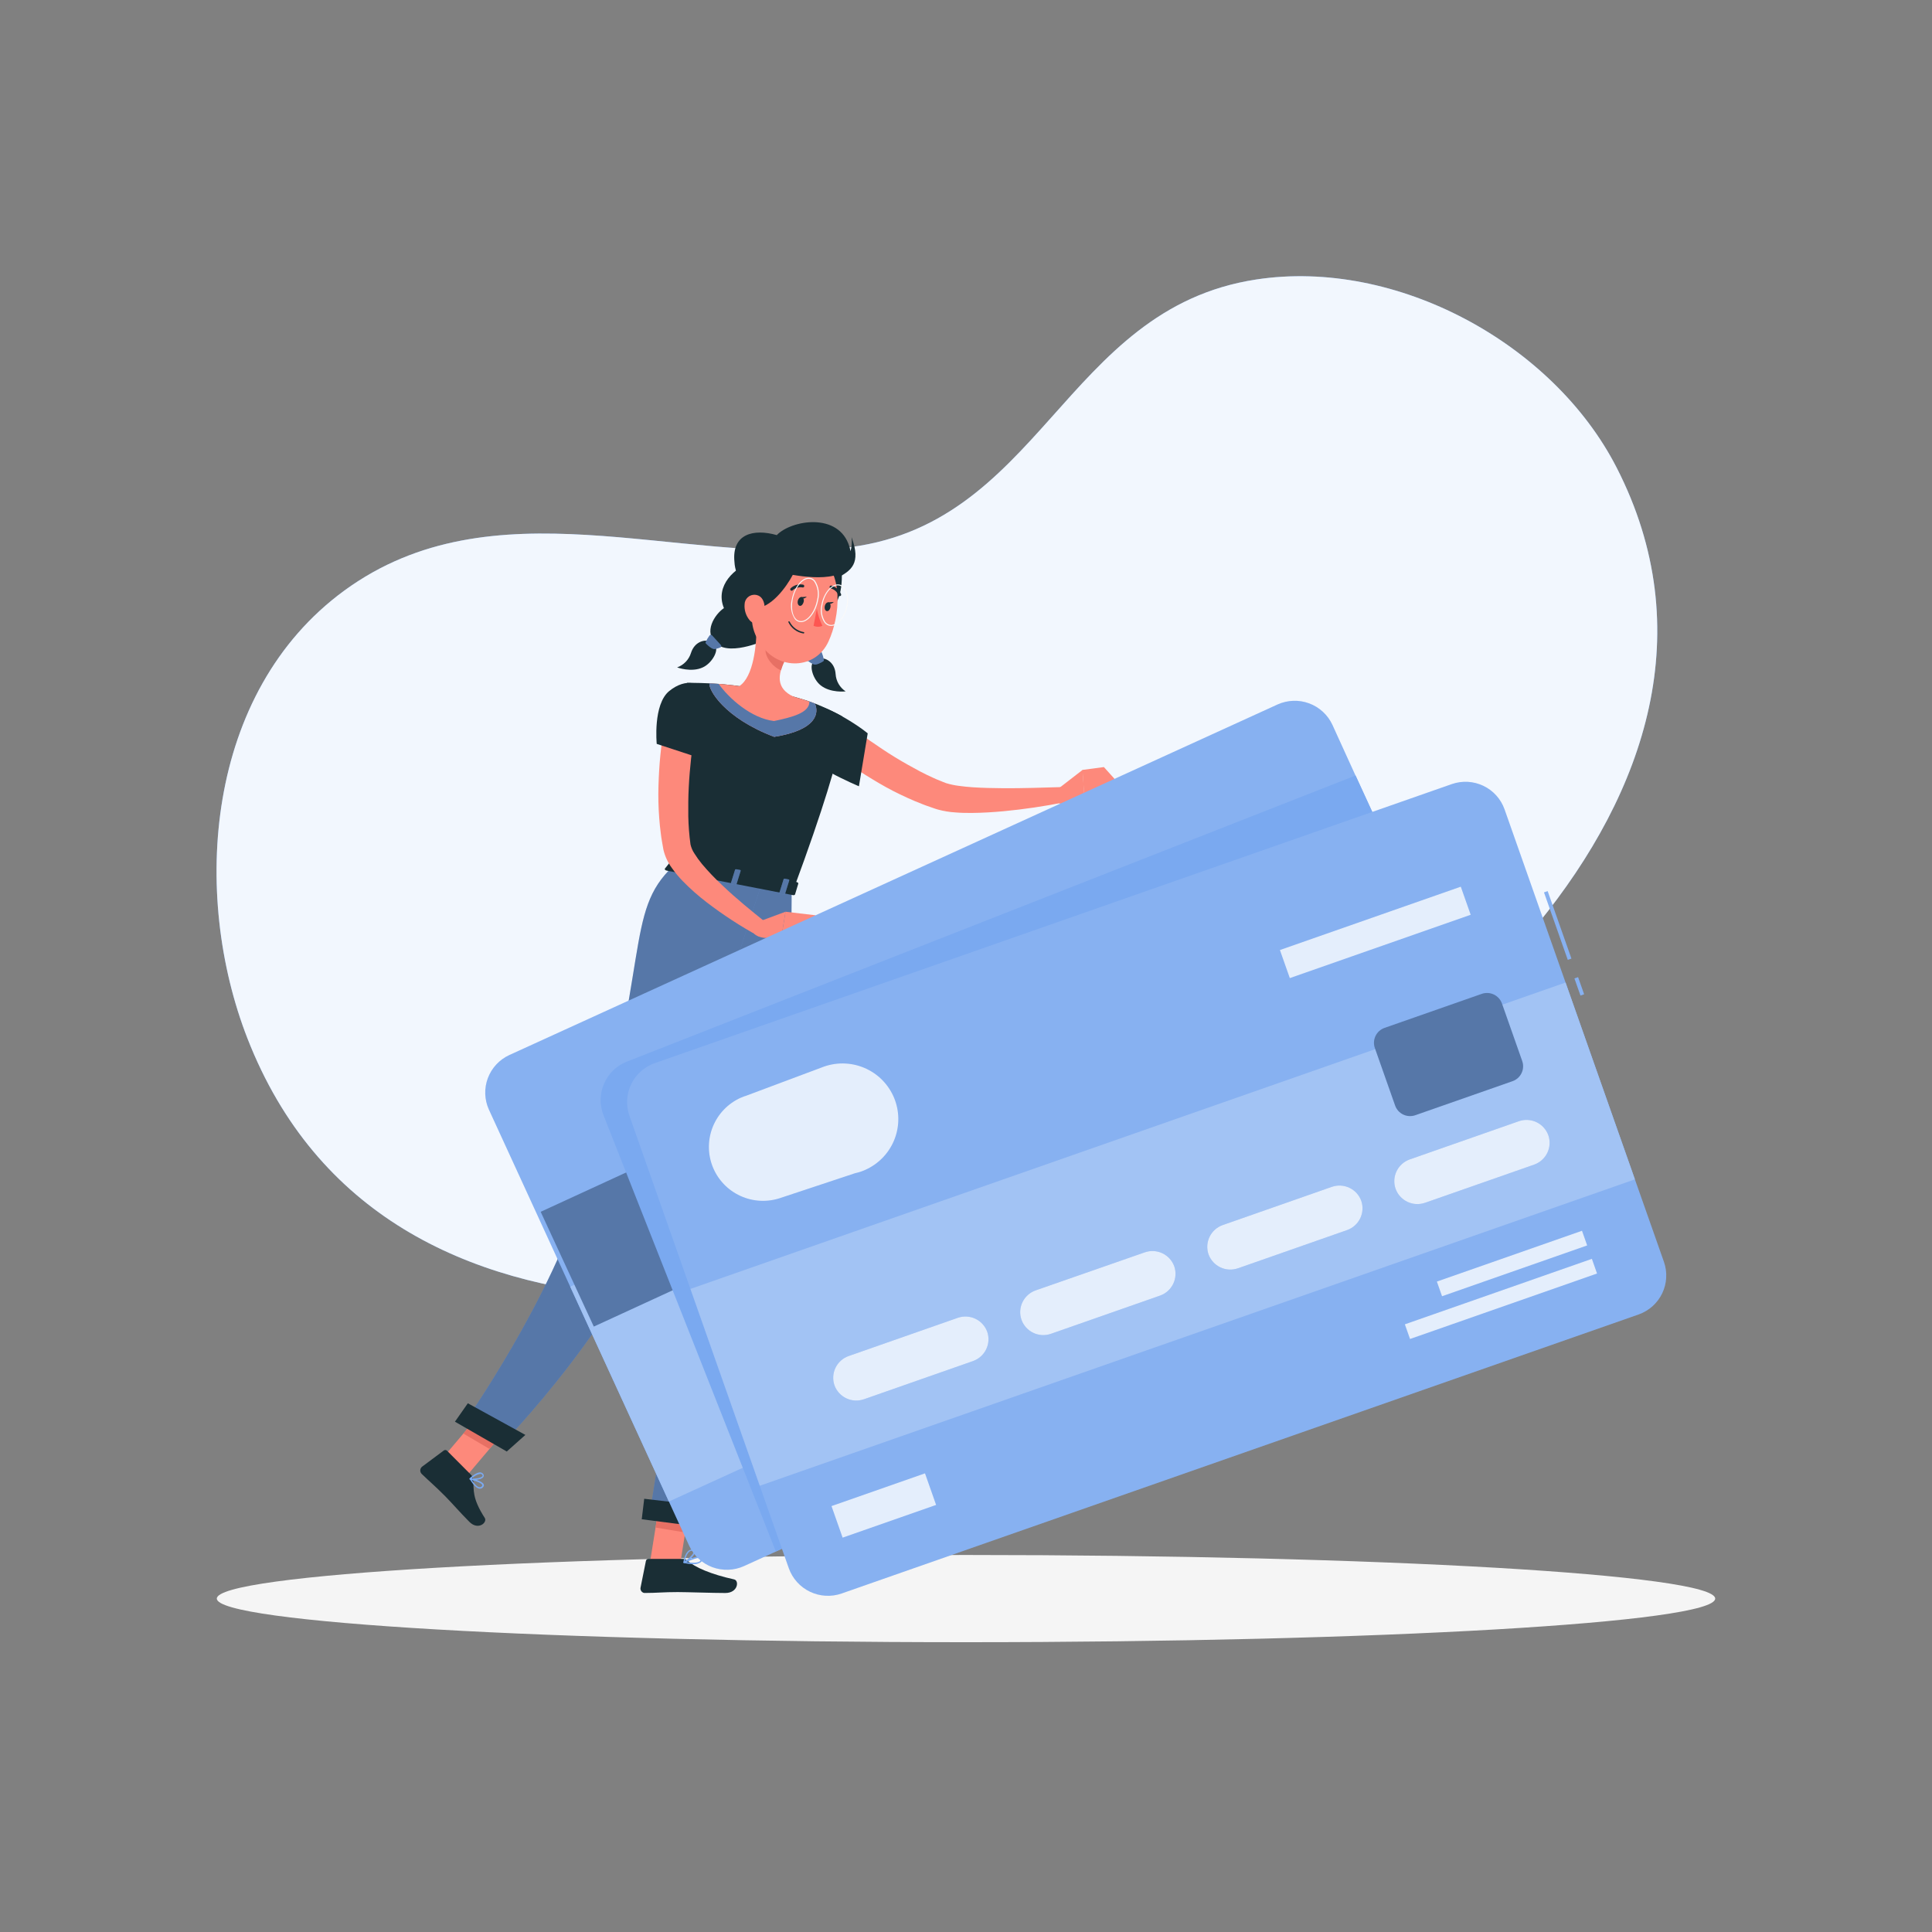 <svg fill="none" height="140" viewBox="0 0 140 140" width="140" xmlns="http://www.w3.org/2000/svg"><rect x="0" y="0" width="140" height="140" fill="#808080" stroke="none"/><path d="m60.987 39.721c-11.987 1.186-25.287-4.768-36.033 3.071-10.094 7.381-11.099 22.011-7.02 32.462 9.951 25.473 43.366 20.3 64.296 12.473 19.211-7.183 47.015-30.254 34.911-53.854-4.609-8.989-15.96-15.169-26.11-13.62-14.014 2.133-15.568 18.039-30.044 19.468z" fill="#7aa9f0"/><path d="m60.987 39.721c-11.987 1.186-25.287-4.768-36.033 3.071-10.094 7.381-11.099 22.011-7.02 32.462 9.951 25.473 43.366 20.3 64.296 12.473 19.211-7.183 47.015-30.254 34.911-53.854-4.609-8.989-15.96-15.169-26.11-13.62-14.014 2.133-15.568 18.039-30.044 19.468z" fill="#fff" opacity=".9"/><path d="m70 119c29.983 0 54.289-1.415 54.289-3.16s-24.306-3.16-54.289-3.16-54.289 1.415-54.289 3.16 24.306 3.16 54.289 3.16z" fill="#f5f5f5"/><path d="m61.004 41.715c.02 3.308-2.358 3.274-2.31 2.233s-.54-3.487 0-3.249 2.302-.447 2.31 1.016z" fill="#1a2e35"/><path d="m59.508 47.705c.328-.025.986.279 1.044 1.142.015.251.089.494.215.712.126.217.301.403.511.542 0 0-1.089.131-1.803-.433-.582-.455-.84-1.452-.535-1.675.168-.134.361-.232.568-.288z" fill="#1a2e35"/><path d="m59.08 45.355c.56.494 1.072 1.801-.19 2.42s-3.248-.838-3.248-.838l2.181-1.008z" fill="#1a2e35"/><path d="m59.702 47.825c-.031-.181-.081-.358-.151-.528-.005-.014-.013-.027-.024-.038-.01-.011-.023-.02-.036-.026-.014-.006-.029-.01-.044-.01-.015-.001-.03.002-.044.007h-.022l-.776.516c-.013.008-.023.019-.032.032-.008.013-.014.027-.017.041-.003.015-.003.03 0.0.045.003.015.009.029.017.041.009.012.019.022.031.031.112.081.232.15.358.206.182.073.56-.134.689-.223.016-.01.029-.024.038-.041.009-.017.013-.035.012-.054z" fill="#7aa9f0"/><path d="m59.702 47.825c-.031-.181-.081-.358-.151-.528-.005-.014-.013-.027-.024-.038-.01-.011-.023-.02-.036-.026-.014-.006-.029-.01-.044-.01-.015-.001-.03.002-.044.007h-.022l-.776.516c-.013.008-.023.019-.032.032-.008.013-.014.027-.017.041-.003.015-.003.03 0.0.045.003.015.009.029.017.041.009.012.019.022.031.031.112.081.232.15.358.206.182.073.56-.134.689-.223.016-.01.029-.024.038-.041.009-.017.013-.035.012-.054z" fill="#000" opacity=".3"/><path d="m51.355 46.454c-.311-.103-1.022.036-1.285.863-.075.24-.204.459-.378.64-.174.182-.388.321-.624.406 0 0 1.028.385 1.856 0 .672-.304 1.148-1.214.916-1.505-.132-.167-.297-.305-.484-.405z" fill="#1a2e35"/><path d="m54.44 40.774c-1.134.307-2.66 1.647-1.982 3.291-.669.455-1.526 1.764-.524 2.602 1.078.902 3.73-.363 3.73-.363l.02-.43.316-3.199z" fill="#1a2e35"/><path d="m51.139 46.527c.075-.169.169-.33.28-.477.02-.024.048-.039.079-.042.031-.003.062.006.086.026l.017.017.627.684c.011.011.019.023.025.037.006.014.009.029.009.044 0 .015-.003.03-.009.044s-.014.026-.025.037c-.009.011-.02.018-.034.022-.127.052-.26.09-.395.114-.196.028-.498-.26-.616-.377-.02-.014-.034-.034-.042-.057s-.009-.048-.002-.071z" fill="#7aa9f0"/><path d="m51.139 46.527c.075-.169.169-.33.28-.477.02-.024.048-.039.079-.042.031-.003.062.006.086.026l.017.017.627.684c.011.011.019.023.025.037.006.014.009.029.009.044 0 .015-.003.03-.009.044s-.014.026-.025.037c-.009.011-.02.018-.034.022-.127.052-.26.09-.395.114-.196.028-.498-.26-.616-.377-.02-.014-.034-.034-.042-.057s-.009-.048-.002-.071z" fill="#000" opacity=".3"/><path d="m61.342 52.425c.535.413 1.12.854 1.708 1.256s1.179.807 1.786 1.178 1.224.717 1.845 1.047l.468.237.476.221c.157.075.316.142.479.204l.238.098c.081.031.168.07.218.084.293.089.593.153.896.193.33.047.678.081 1.03.106.703.045 1.425.064 2.15.067.725.003 1.459 0 2.19-.022l2.198-.061.137 1.097c-1.471.295-2.956.514-4.449.656-.753.067-1.509.117-2.282.123-.386 0-.778 0-1.182-.036-.434-.025-.863-.095-1.282-.209-.129-.034-.21-.067-.305-.098l-.28-.098c-.188-.061-.372-.128-.56-.204l-.543-.218-.532-.234c-.703-.316-1.388-.67-2.052-1.061-.661-.388-1.31-.79-1.938-1.22-.64-.432-1.257-.898-1.848-1.396z" fill="#fd897b"/><path d="m58.436 51.172c.697-.541 3.567 1.231 4.441 1.971l-.636 3.833s-4.13-1.725-4.379-2.903c-.258-1.231.048-2.487.574-2.9z" fill="#1a2e35"/><path d="m76.72 57.126 1.73-1.337.137 2.068s-1.193.737-1.98.279z" fill="#fd897b"/><path d="m79.993 55.585.885.983-2.302 1.29-.137-2.068z" fill="#fd897b"/><path d="m47.118 113.113 2.181.161.795-5.005-2.178-.162z" fill="#fd897b"/><path d="m31.688 106.117 1.851 1.162 3.296-3.897-1.851-1.164z" fill="#fd897b"/><path d="m34.124 106.862-1.733-1.739c-.03-.029-.07-.047-.112-.051-.042-.003-.084.01-.118.035l-1.576 1.175c-.073.058-.119.143-.129.236s.017.185.076.258l.025.028c.613.594.941.851 1.702 1.616.468.472 1.103 1.206 1.75 1.856.647.651 1.324.045 1.12-.279-.946-1.471-.776-2.021-.84-2.769-.008-.138-.067-.268-.165-.366z" fill="#1a2e35"/><path d="m49.445 112.962h-2.458c-.043 0-.085.015-.118.042-.033.028-.056.066-.064.109l-.389 1.937c-.016.085.003.173.052.244.049.072.124.121.209.138.026.003.052.003.078 0 .857 0 1.274-.064 2.355-.064.664 0 2.52.067 3.447.067s1.019-.904.641-.985c-1.68-.369-2.836-.874-3.388-1.36-.102-.086-.231-.131-.364-.128z" fill="#1a2e35"/><path d="m50.095 108.269-.442 2.781-2.15-.36.412-2.58z" fill="#e77064"/><path d="m34.983 102.22 1.851 1.161-1.364 1.614-1.893-1.114z" fill="#e77064"/><path d="m48.776 62.771 8.719 1.694c4.505-12.162 3.525-12.562 3.525-12.562-.633-.347-1.288-.655-1.96-.921l-.118-.045c-.56-.204-.672-.234-1.417-.452-1.282-.304-2.478-.558-3.959-.768l-.28-.039c-.28-.034-.535-.061-.792-.087-.174-.019-.347-.031-.512-.042l-.56-.031c-.958-.047-1.644-.034-1.644-.034.266 7.596-.165 9.776-1.002 13.285z" fill="#1a2e35"/><path d="m54.827 45.355c0 1.318-.204 3.693-1.263 4.369 0 0 .098 1.357 2.464 1.815 2.604.505 1.495-1.047 1.495-1.047-1.352-.614-1.12-1.658-.672-2.596z" fill="#fd897b"/><path d="m55.653 46.39 1.198 1.505c-.104.218-.19.444-.258.675-.529-.184-1.159-.921-1.12-1.499.017-.236.078-.467.179-.681z" fill="#e77064"/><path d="m54.701 42.329c-.28 2.147-.451 3.048.412 4.346 1.296 1.954 4.001 1.829 4.922-.19.84-1.817 1.154-5.025-.764-6.267-.325-.214-.688-.361-1.07-.435-.382-.074-.774-.071-1.155.006-.381.078-.743.23-1.065.447-.322.217-.598.496-.812.819-.252.383-.412.819-.468 1.273z" fill="#fd897b"/><path d="m61.709 38.929c.039.34.014.685-.076 1.016-.02-.112-.047-.223-.081-.332-.767-2.529-4.222-1.926-5.264-.837-1.68-.48-3.279-.098-3.066 1.954.027.529.217 1.036.546 1.452-.26.72 0 1.867.86 1.901 1.21.048 2.358-1.549 2.82-2.426.84.142 2.05.279 2.968.056.154.092.28.156.28.156.977-.522 1.722-1.027 1.014-2.939z" fill="#1a2e35"/><path d="m53.956 43.794c-.034.416.098.829.367 1.15.364.421.84.173 1.011-.327.143-.452.123-1.214-.364-1.452-.085-.04-.176-.062-.27-.067-.093-.004-.187.01-.275.041-.088.032-.169.08-.238.143-.069.063-.125.139-.165.223-.042.09-.065.188-.067.288z" fill="#fd897b"/><path d="m57.364 64.465s.034 17.257-1.383 23.756c-1.473 6.761-5.804 22.142-5.804 22.142l-3.136-.405s2.456-15.537 3.5-22.256c1.14-7.322.442-24.476.442-24.476z" fill="#7aa9f0"/><path d="m57.364 64.465s.034 17.257-1.383 23.756c-1.473 6.761-5.804 22.142-5.804 22.142l-3.136-.405s2.456-15.537 3.5-22.256c1.14-7.322.442-24.476.442-24.476z" fill="#000" opacity=".3"/><path d="m50.711 110.634-4.208-.542.179-1.485 4.777.558z" fill="#1a2e35"/><path d="m55.194 64.019s-4.696 14.262-7.028 22.477c-2.458 8.668-11.883 18.253-11.883 18.253l-2.702-1.557s6.44-9.101 8.806-17.188c4.819-16.417 2.839-19.895 6.39-23.234z" fill="#7aa9f0"/><path d="m55.194 64.019s-4.696 14.262-7.028 22.477c-2.458 8.668-11.883 18.253-11.883 18.253l-2.702-1.557s6.44-9.101 8.806-17.188c4.819-16.417 2.839-19.895 6.39-23.234z" fill="#000" opacity=".3"/><path d="m36.722 105.182-3.755-2.161.935-1.334 4.169 2.292z" fill="#1a2e35"/><path d="m57.809 43.549c-.034.173.031.329.146.352s.232-.101.28-.279c.048-.179-.031-.332-.146-.355-.115-.022-.246.109-.28.282z" fill="#1a2e35"/><path d="m59.766 43.928c-.034.173.031.332.146.354.115.022.232-.101.266-.279.034-.179-.031-.332-.146-.352-.115-.019-.232.101-.266.276z" fill="#1a2e35"/><path d="m59.982 43.655.44-.036s-.277.283-.44.036z" fill="#1a2e35"/><path d="m59.192 44.127c.077.423.213.834.403 1.22-.1.047-.21.071-.321.071s-.22-.024-.321-.071z" fill="#fd5652"/><path d="m58.22 45.904c-.234-.038-.455-.132-.645-.274-.19-.142-.342-.328-.444-.541-.003-.006-.004-.013-.005-.019-0-.007.001-.013.003-.019.002-.006.006-.012.011-.017.005-.005.01-.009.016-.011.013-.005.027-.004.039.001s.022.015.028.027c.098.196.24.366.417.497.176.131.381.219.597.256.007.001.013.003.019.007.006.004.011.008.015.014s.007.012.008.018c.001.007.002.013 0.0.02-.003.013-.01.025-.021.032-.011.008-.024.011-.038.009z" fill="#1a2e35"/><path d="m57.364 42.806c-.027-.001-.053-.013-.072-.032-.019-.019-.03-.045-.032-.072.001-.029.013-.055.034-.075.12-.113.265-.195.423-.24.158-.045.325-.052.487-.02.026.008.049.026.062.05.014.024.017.052.01.079-.003.013-.009.025-.017.035-.008.011-.018.02-.029.026-.011.007-.024.011-.037.013-.013.002-.026.001-.039-.002-.128-.023-.26-.015-.385.021-.125.037-.239.102-.335.191-.019.017-.044.026-.07.025z" fill="#1a2e35"/><path d="m60.852 43.194c-.021 0-.041-.006-.058-.017s-.03-.028-.037-.047c-.049-.12-.124-.226-.221-.312-.097-.086-.212-.148-.337-.182-.013-.002-.026-.007-.038-.015s-.021-.017-.029-.028c-.008-.011-.013-.024-.016-.037-.003-.013-.003-.027-.001-.04.005-.027.021-.05.043-.066.022-.015.05-.022.077-.018.16.04.308.117.431.225s.22.244.28.397c.006.012.009.026.009.04 0.0.014-.002.027-.007.04-.005.013-.012.024-.022.034-.009.01-.021.018-.033.023z" fill="#1a2e35"/><path d="m58.044 45.078c-.087 0-.172-.019-.25-.058-.078-.038-.146-.094-.198-.163-.132-.205-.22-.434-.258-.674-.038-.24-.027-.486.034-.721.16-.882.714-1.6 1.238-1.6.087.001.173.022.251.061.078.039.146.094.2.163.132.205.22.434.258.674.038.24.027.486-.034.721-.16.882-.717 1.597-1.24 1.597zm.56-3.138c-.49 0-1.016.692-1.17 1.541-.098.558-.02 1.061.21 1.332.046.06.106.109.175.143.068.034.144.052.22.052.493 0 1.016-.69 1.17-1.538.059-.224.071-.459.035-.688-.036-.229-.12-.449-.245-.644-.045-.06-.104-.11-.172-.144-.068-.034-.142-.053-.218-.054z" fill="#f9f9f9"/><path d="m60.22 45.358c-.091-.001-.18-.023-.261-.064-.081-.041-.152-.099-.207-.171-.126-.188-.211-.4-.25-.622-.039-.223-.031-.451.023-.67.143-.821.68-1.485 1.198-1.485.091.002.18.025.261.066.081.041.151.1.207.171.124.188.209.4.248.621.039.222.032.449-.021.668-.14.824-.678 1.485-1.198 1.485zm.496-2.942c-.487 0-.991.639-1.12 1.429-.05.209-.057.427-.021.639s.116.415.234.595c.05.062.113.114.184.15s.15.057.23.06c.487 0 .994-.636 1.12-1.427.05-.209.057-.426.021-.638-.036-.212-.115-.414-.231-.596-.05-.063-.113-.115-.184-.151s-.15-.057-.23-.061z" fill="#f9f9f9"/><g fill="#7aa9f0"><path d="m34.768 107.876c-.28 0-.56-.43-.725-.679-.005-.008-.009-.018-.009-.028 0-.009.003-.019.009-.027.006-.009.014-.015.024-.019s.02-.005.03-.004c.09.02.86.187.958.45.011.029.014.06.009.09-.005.031-.019.059-.04.083-.026.043-.064.078-.109.102-.045.023-.095.034-.146.032zm-.585-.628c.216.323.426.516.577.524.034.001.067-.008.096-.024s.054-.039.072-.068c.009-.01.016-.022.018-.035.003-.014.001-.028-.004-.04-.05-.14-.451-.279-.759-.357z"/><path d="m34.308 107.248c-.085 0-.169-.009-.252-.028-.008-.003-.016-.008-.022-.014s-.011-.014-.014-.022c-.005-.017-.005-.034 0-.051.02-.016.448-.438.764-.438h.022c.039.003.077.013.112.032.035.018.065.043.089.074.029.03.046.068.05.109.004.041-.006.082-.028.117-.09.151-.448.221-.722.221zm-.126-.109c.263.031.689-.045.776-.17.014-.02.025-.051-.017-.104-.015-.02-.034-.037-.056-.049-.022-.011-.047-.017-.072-.018-.241.045-.461.164-.63.341z"/><path d="m50.249 113.344c-.232-.005-.463-.033-.689-.083-.011-.003-.021-.008-.028-.016s-.012-.018-.014-.029c-.001-.011.001-.021.006-.031.005-.009.013-.017.022-.022.104-.05 1.002-.497 1.263-.346.024.015.043.036.057.06.014.024.021.052.022.079.003.047-.005.095-.024.138s-.048.081-.085.111c-.156.104-.342.153-.529.139zm-.512-.15c.479.078.84.058.98-.062.024-.02.043-.046.055-.075.012-.029.017-.061.015-.092.001-.011-.002-.021-.007-.031-.005-.009-.012-.017-.021-.022-.14-.081-.638.109-1.022.279z"/><path d="m49.574 113.26h-.031c-.008-.005-.015-.012-.019-.021s-.005-.019-.004-.029c0-.039.134-.927.622-.927h.042c.14.014.179.084.188.143.039.245-.504.72-.778.837zm.56-.882c-.316 0-.456.514-.504.737.28-.164.652-.536.63-.684 0 0 0-.044-.098-.053z"/></g><path d="m58.024 43.275.44-.039s-.277.286-.44.039z" fill="#1a2e35"/><path d="m56.101 53.394c-3.64-1.376-4.777-3.436-4.69-3.869l.56.034h.109c.14.004.279.016.417.036.258.022.524.05.792.087l.28.039c1.336.162 2.659.418 3.959.768.594.173.79.229 1.12.346l.28.106.118.045c.291.625.227 1.904-2.946 2.409z" fill="#fd897b"/><path d="m56.101 53.394c-3.64-1.376-4.777-3.436-4.69-3.869l.56.034h.109c.739 1.047 2.358 2.493 4.007 2.691 1.327-.279 2.579-.597 2.568-1.415l.28.106.118.045c.286.625.221 1.904-2.951 2.409z" fill="#7aa9f0"/><path d="m56.101 53.394c-3.64-1.376-4.777-3.436-4.69-3.869l.56.034h.109c.739 1.047 2.358 2.493 4.007 2.691 1.327-.279 2.579-.597 2.568-1.415l.28.106.118.045c.286.625.221 1.904-2.951 2.409z" fill="#000" opacity=".3"/><path d="m48.745 62.235-.56.704c-.042.053.02.128.12.148l9.145 1.775c.078.017.151 0 .165-.059l.23-.762c.017-.053-.042-.112-.129-.128l-8.831-1.714c-.025-.005-.05-.005-.074.001s-.047.018-.066.035z" fill="#1a2e35"/><path d="m49.739 63.449-.235-.045c-.048 0-.078-.039-.07-.07l.308-.988c0-.031.056-.045.101-.036l.238.045c.048 0 .078.042.07.07l-.308.991c-.011.017-.027.029-.046.035-.019.006-.039.005-.058-.002z" fill="#7aa9f0"/><path d="m49.739 63.449-.235-.045c-.048 0-.078-.039-.07-.07l.308-.988c0-.031.056-.045.101-.036l.238.045c.048 0 .078.042.07.07l-.308.991c-.011.017-.027.029-.046.035-.019.006-.039.005-.058-.002z" fill="#000" opacity=".3"/><path d="m50.361 52.855c-.106.662-.207 1.396-.28 2.082s-.137 1.396-.171 2.11c-.019.352-.03.704-.034 1.055v1.047c.014.684.067 1.366.16 2.043.053.232.148.452.28.65.169.271.356.53.56.776.447.53.926 1.032 1.434 1.505.512.491 1.05.966 1.602 1.429s1.12.924 1.68 1.368l-.602.927c-1.318-.72-2.578-1.54-3.769-2.454-.615-.469-1.196-.982-1.736-1.535-.289-.296-.554-.614-.792-.952-.296-.399-.507-.854-.619-1.337l-.104-.592c-.036-.193-.062-.385-.084-.575-.056-.385-.087-.768-.118-1.15-.058-.761-.076-1.524-.053-2.286.022-.756.064-1.51.14-2.261.076-.751.171-1.488.322-2.264z" fill="#fd897b"/><path d="m48.502 50.069c-1.198.966-.913 3.836-.913 3.836l4.032 1.323s-.185-3.308-.381-4.497c-.241-1.415-1.562-1.613-2.738-.662z" fill="#1a2e35"/><path d="m55.098 66.743 1.823-.676-.28 1.728s-1.322.474-1.999-.134z" fill="#fd897b"/><path d="m59.091 66.324v1.334l-2.45.137.28-1.728z" fill="#fd897b"/><path d="m56.781 64.817-.235-.045c-.048 0-.078-.039-.07-.07l.308-.988c0-.031.056-.045.104-.036l.235.045c.048 0 .078.042.07.07l-.308.991c-.008.028-.045.045-.104.034z" fill="#7aa9f0"/><path d="m56.781 64.817-.235-.045c-.048 0-.078-.039-.07-.07l.308-.988c0-.031.056-.045.104-.036l.235.045c.048 0 .078.042.07.07l-.308.991c-.008.028-.045.045-.104.034z" fill="#000" opacity=".3"/><path d="m53.262 64.13-.238-.045c-.048 0-.078-.039-.067-.07l.308-.988c0-.031.053-.045.101-.036l.238.045c.045 0 .078.042.067.07l-.308.991c-.008.034-.053.048-.101.034z" fill="#7aa9f0"/><path d="m53.262 64.13-.238-.045c-.048 0-.078-.039-.067-.07l.308-.988c0-.031.053-.045.101-.036l.238.045c.045 0 .078.042.067.07l-.308.991c-.008.034-.053.048-.101.034z" fill="#000" opacity=".3"/><path d="m35.428 80.407 14.515 31.606c.333.718.937 1.276 1.681 1.552.744.275 1.567.246 2.289-.081l2.304-1.05 53.36-24.356c.721-.331 1.281-.932 1.558-1.674s.248-1.562-.08-2.282l-12.826-27.915-1.68-3.688c-.334-.717-.938-1.274-1.682-1.55s-1.566-.247-2.289.079l-55.667 25.403c-.721.331-1.281.932-1.559 1.673-.278.741-.251 1.561.075 2.283z" fill="#7aa9f0"/><path d="m35.428 80.407 14.515 31.606c.333.718.937 1.276 1.681 1.552.744.275 1.567.246 2.289-.081l2.304-1.05 53.36-24.356c.721-.331 1.281-.932 1.558-1.674s.248-1.562-.08-2.282l-12.826-27.915-1.68-3.688c-.334-.717-.938-1.274-1.682-1.55s-1.566-.247-2.289.079l-55.667 25.403c-.721.331-1.281.932-1.559 1.673-.278.741-.251 1.561.075 2.283z" fill="#fff" opacity=".1"/><path d="m102.431 65.34-61.111 27.894 7.152 15.574 61.11-27.894z" fill="#7aa9f0"/><path d="m102.431 65.34-61.111 27.894 7.152 15.574 61.11-27.894z" fill="#fff" opacity=".3"/><path d="m99.901 72.545-38.618 17.627 2.56 5.574 38.619-17.627z" fill="#7aa9f0"/><path d="m99.901 72.545-38.618 17.627 2.56 5.574 38.619-17.627z" fill="#fff" opacity=".8"/><path d="m100.34 59.664-61.16 28.148 3.85 8.316 61.16-28.148z" fill="#7aa9f0"/><path d="m100.34 59.664-61.16 28.148 3.85 8.316 61.16-28.148z" fill="#000" opacity=".3"/><path d="m43.728 80.804 12.491 31.619 53.36-24.356c.721-.331 1.281-.932 1.558-1.674.277-.741.248-1.562-.08-2.282l-12.826-27.915-52.811 20.735c-.737.292-1.329.864-1.645 1.589s-.333 1.546-.046 2.283z" fill="#7aa9f0"/><path d="m114.354 70.809-.264.092.437 1.24.264-.093z" fill="#7aa9f0"/><path d="m114.354 70.809-.264.092.437 1.24.264-.093z" fill="#fff" opacity=".1"/><path d="m112.149 64.574-.264.092 1.722 4.888.264-.092z" fill="#7aa9f0"/><path d="m112.149 64.574-.264.092 1.722 4.888.264-.092z" fill="#fff" opacity=".1"/><path d="m47.443 77.041 57.764-20.224c.75-.26 1.572-.214 2.287.129.715.343 1.265.954 1.53 1.699l11.552 32.797c.261.747.215 1.567-.128 2.28-.343.713-.955 1.262-1.703 1.527l-57.764 20.224c-.75.259-1.572.212-2.287-.131-.715-.342-1.266-.952-1.532-1.697l-11.553-32.798c-.261-.748-.214-1.567.129-2.281.344-.713.957-1.262 1.705-1.527z" fill="#7aa9f0"/><path d="m47.443 77.041 57.764-20.224c.75-.26 1.572-.214 2.287.129.715.343 1.265.954 1.53 1.699l11.552 32.797c.261.747.215 1.567-.128 2.28-.343.713-.955 1.262-1.703 1.527l-57.764 20.224c-.75.259-1.572.212-2.287-.131-.715-.342-1.266-.952-1.532-1.697l-11.553-32.798c-.261-.748-.214-1.567.129-2.281.344-.713.957-1.262 1.705-1.527z" fill="#fff" opacity=".1"/><path d="m113.446 71.196-63.414 22.202 5.026 14.267 63.415-22.202z" fill="#7aa9f0"/><path d="m113.446 71.196-63.414 22.202 5.026 14.267 63.415-22.202z" fill="#fff" opacity=".3"/><path d="m105.855 64.252-13.108 4.59.717 2.036 13.108-4.59z" fill="#7aa9f0"/><path d="m105.855 64.252-13.108 4.59.717 2.036 13.108-4.59z" fill="#fff" opacity=".8"/><path d="m114.638 89.185-10.517 3.682.375 1.064 10.517-3.682z" fill="#7aa9f0"/><path d="m114.638 89.185-10.517 3.682.375 1.064 10.517-3.682z" fill="#fff" opacity=".8"/><path d="m115.354 91.22-13.553 4.745.375 1.064 13.552-4.745z" fill="#7aa9f0"/><path d="m115.354 91.22-13.553 4.745.375 1.064 13.552-4.745z" fill="#fff" opacity=".8"/><path d="m67.029 106.764-6.776 2.372.806 2.289 6.776-2.372z" fill="#7aa9f0"/><path d="m67.029 106.764-6.776 2.372.806 2.289 6.776-2.372z" fill="#fff" opacity=".8"/><path d="m103.261 87.16 7.913-2.769c.417-.148.759-.454.951-.852s.218-.855.074-1.272c-.149-.416-.456-.756-.855-.948s-.857-.218-1.276-.074l-7.916 2.772c-.417.148-.758.454-.95.852s-.219.855-.074 1.272c.149.416.456.756.856.947.4.191.859.216 1.277.071z" fill="#7aa9f0"/><path d="m89.706 91.906 7.916-2.772c.414-.149.753-.453.944-.848.191-.395.219-.849.078-1.265-.149-.415-.456-.755-.855-.946-.399-.191-.857-.217-1.276-.073l-7.913 2.772c-.417.148-.759.454-.951.852s-.218.855-.074 1.272c.151.413.46.751.858.939.399.189.856.213 1.273.068z" fill="#7aa9f0"/><path d="m76.16 96.651 7.916-2.772c.413-.15.751-.455.941-.85s.217-.849.076-1.263c-.149-.415-.456-.755-.855-.946-.399-.191-.857-.217-1.276-.073l-7.921 2.761c-.417.149-.758.455-.949.853-.191.398-.218.855-.073 1.272.149.418.458.76.86.951.402.191.863.215 1.282.068z" fill="#7aa9f0"/><path d="m62.6 101.397 7.916-2.772c.414-.148.754-.453.946-.848.192-.395.22-.85.079-1.266-.149-.415-.456-.755-.855-.946-.399-.191-.857-.217-1.276-.073l-7.916 2.772c-.417.148-.759.454-.951.852s-.218.855-.074 1.272c.151.413.46.751.858.939.399.189.856.214 1.273.069z" fill="#7aa9f0"/><g fill="#fff" opacity=".8"><path d="m103.261 87.16 7.913-2.769c.417-.148.759-.454.951-.852s.218-.855.074-1.272c-.149-.416-.456-.756-.855-.948s-.857-.218-1.276-.074l-7.916 2.772c-.417.148-.758.454-.95.852s-.219.855-.074 1.272c.149.416.456.756.856.947.4.191.859.216 1.277.071z"/><path d="m89.706 91.906 7.916-2.772c.414-.149.753-.453.944-.848.191-.395.219-.849.078-1.265-.149-.415-.456-.755-.855-.946-.399-.191-.857-.217-1.276-.073l-7.913 2.772c-.417.148-.759.454-.951.852s-.218.855-.074 1.272c.151.413.46.751.858.939.399.189.856.213 1.273.068z"/><path d="m76.16 96.651 7.916-2.772c.413-.15.751-.455.941-.85s.217-.849.076-1.263c-.149-.415-.456-.755-.855-.946-.399-.191-.857-.217-1.276-.073l-7.921 2.761c-.417.149-.758.455-.949.853-.191.398-.218.855-.073 1.272.149.418.458.76.86.951.402.191.863.215 1.282.068z"/><path d="m62.6 101.397 7.916-2.772c.414-.148.754-.453.946-.848.192-.395.22-.85.079-1.266-.149-.415-.456-.755-.855-.946-.399-.191-.857-.217-1.276-.073l-7.916 2.772c-.417.148-.759.454-.951.852s-.218.855-.074 1.272c.151.413.46.751.858.939.399.189.856.214 1.273.069z"/></g><path d="m107.374 72.019-7.043 2.466c-.598.209-.913.863-.703 1.459l1.468 4.167c.21.596.865.91 1.463.701l7.044-2.466c.598-.209.912-.863.702-1.459l-1.467-4.167c-.21-.596-.866-.91-1.464-.701z" fill="#7aa9f0"/><path d="m107.374 72.019-7.043 2.466c-.598.209-.913.863-.703 1.459l1.468 4.167c.21.596.865.91 1.463.701l7.044-2.466c.598-.209.912-.863.702-1.459l-1.467-4.167c-.21-.596-.866-.91-1.464-.701z" fill="#000" opacity=".3"/><path d="m64.87 79.763c-.176-.5-.449-.961-.803-1.357s-.784-.717-1.263-.947c-.479-.23-.999-.363-1.53-.392s-1.062.046-1.564.222l-5.69 2.13-.073.019-.168.07-.104.039c-.919.413-1.642 1.164-2.02 2.096-.378.932-.382 1.972-.01 2.907s1.09 1.69 2.006 2.11c.916.42 1.959.472 2.912.146l5.387-1.787c.155-.035.308-.077.459-.128.112-.039.221-.084.328-.134.916-.418 1.642-1.162 2.036-2.085s.429-1.961.097-2.909z" fill="#7aa9f0"/><path d="m64.87 79.763c-.176-.5-.449-.961-.803-1.357s-.784-.717-1.263-.947c-.479-.23-.999-.363-1.53-.392s-1.062.046-1.564.222l-5.69 2.13-.073.019-.168.07-.104.039c-.919.413-1.642 1.164-2.02 2.096-.378.932-.382 1.972-.01 2.907s1.09 1.69 2.006 2.11c.916.42 1.959.472 2.912.146l5.387-1.787c.155-.035.308-.077.459-.128.112-.039.221-.084.328-.134.916-.418 1.642-1.162 2.036-2.085s.429-1.961.097-2.909z" fill="#fff" opacity=".8"/></svg>